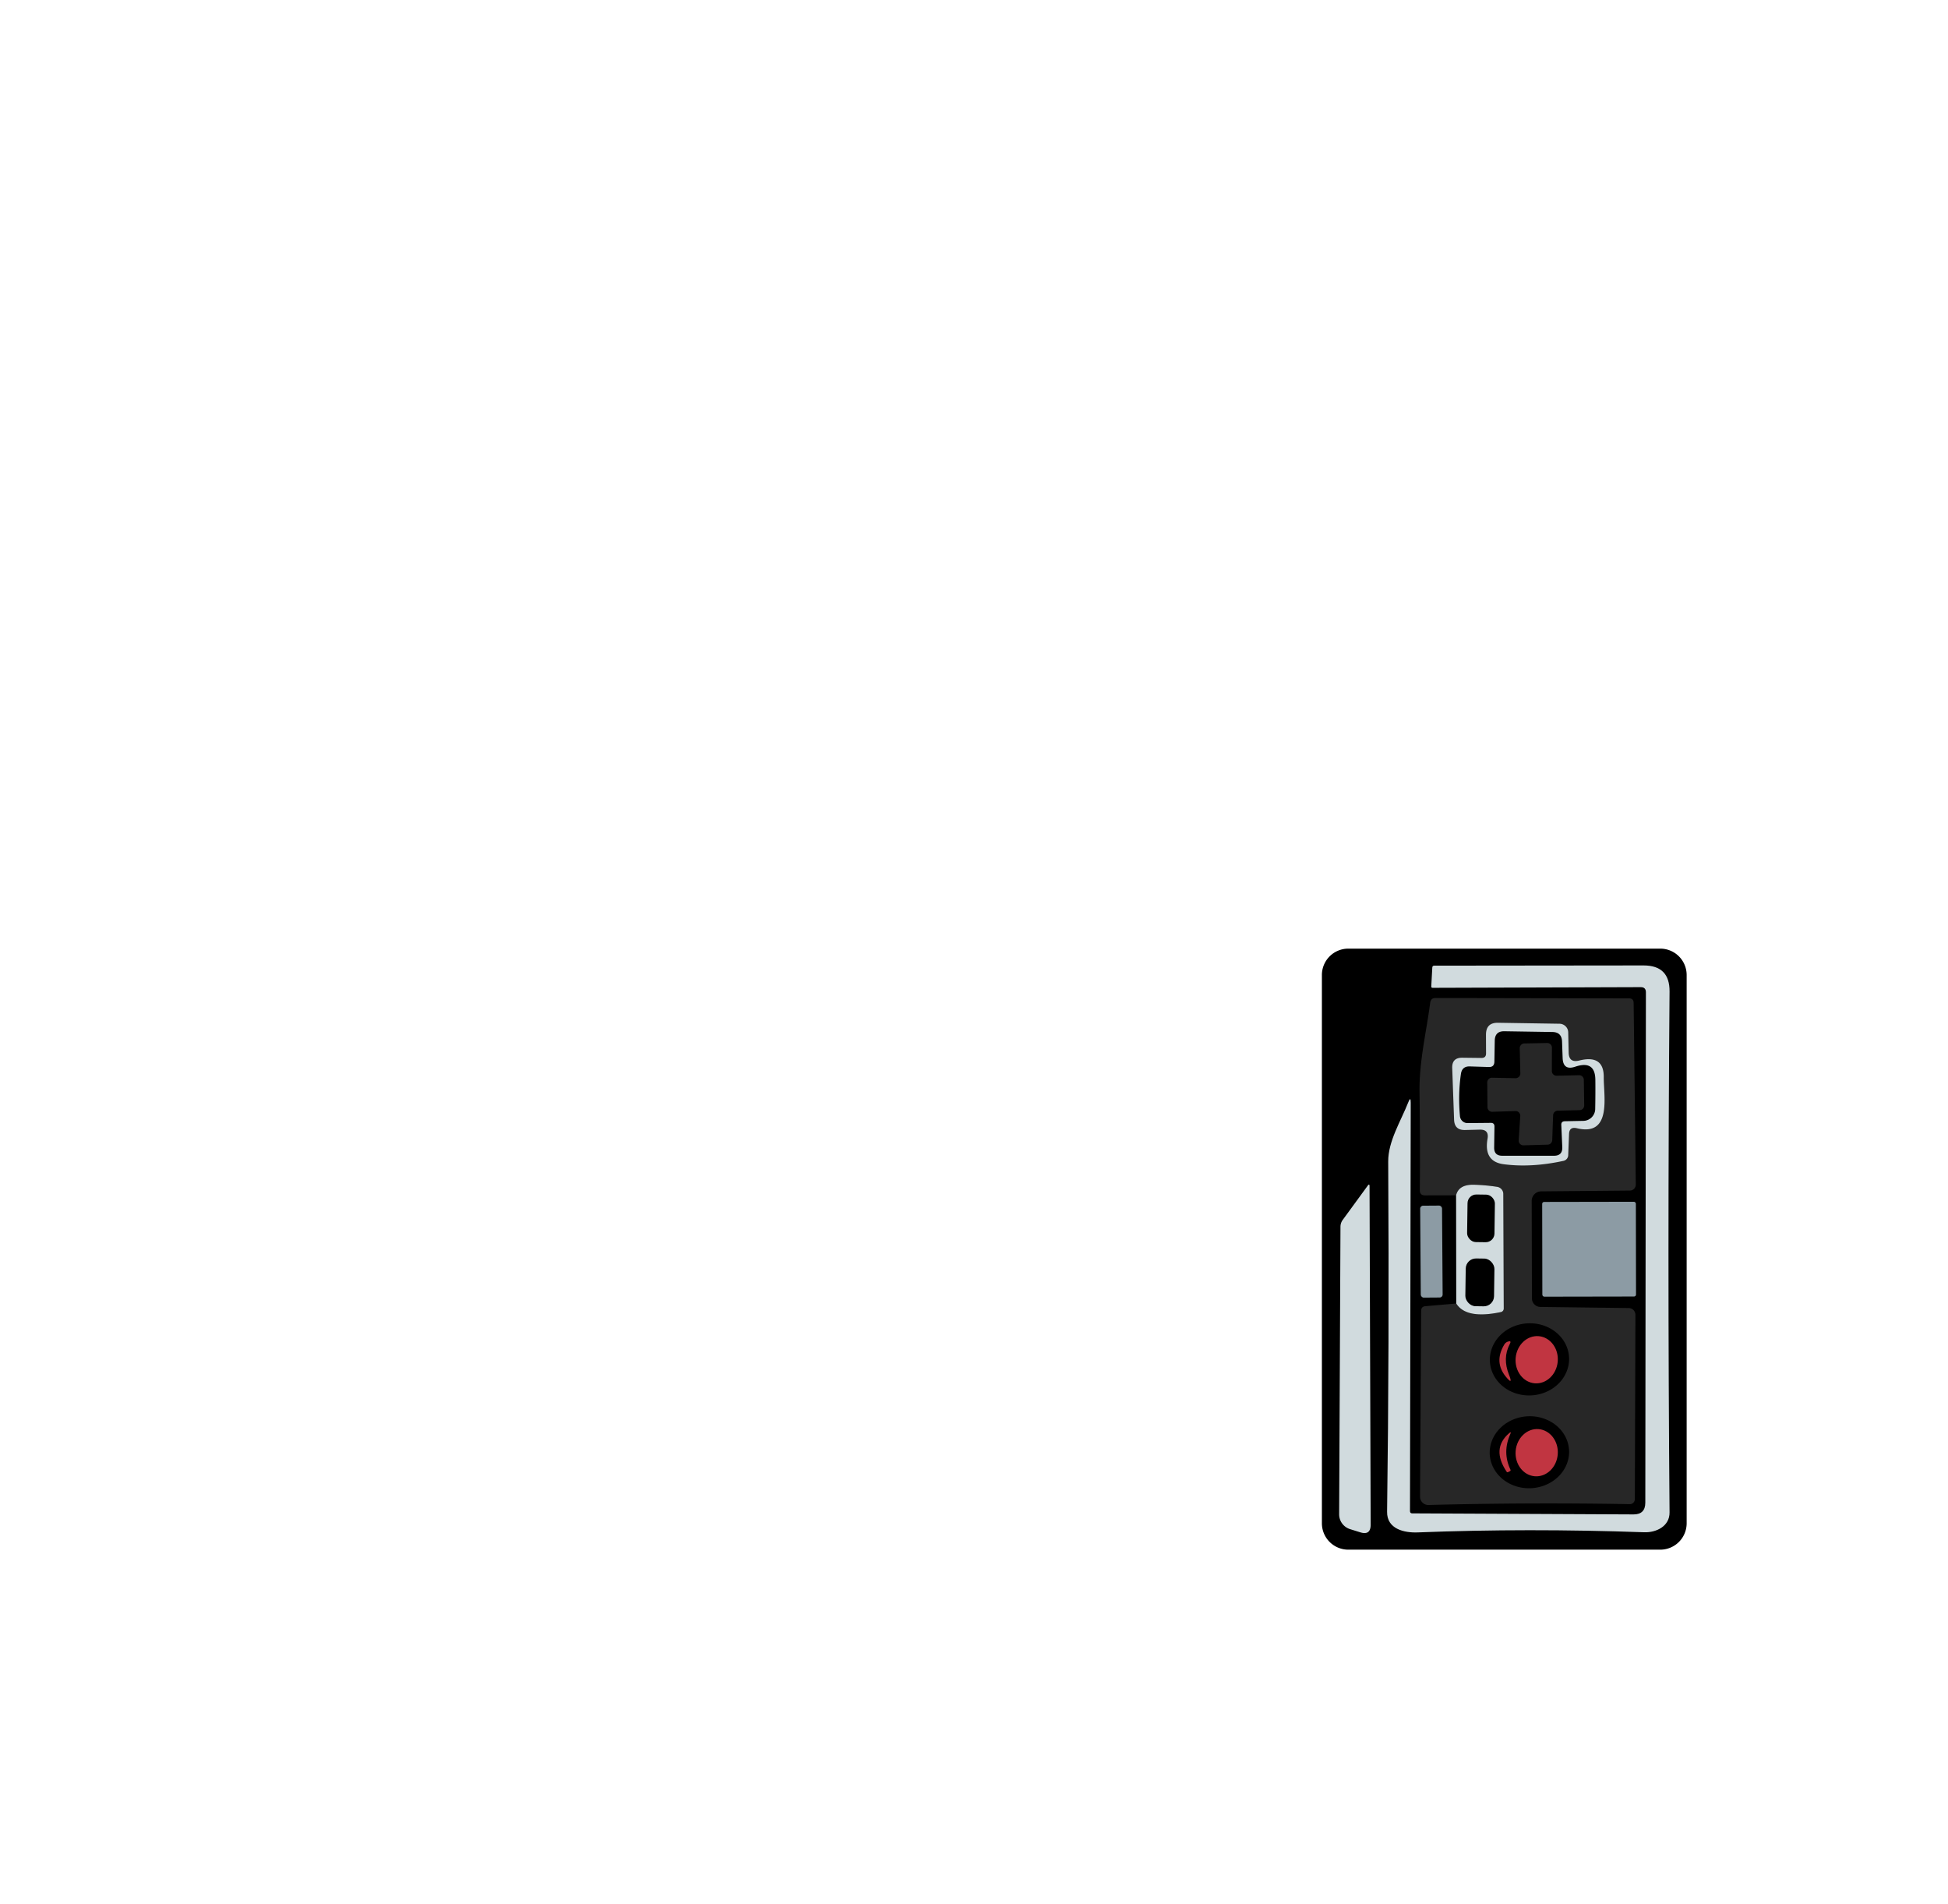 <svg xmlns="http://www.w3.org/2000/svg" baseProfile="tiny" version="1.2" viewBox="0 0 262 256"><path d="M226.85 204.83a3.55 3.55 0 0 1-3.55 3.55h-41.96a3.55 3.55 0 0 1-3.55-3.55v-73.72a3.55 3.55 0 0 1 3.55-3.55h41.96a3.55 3.55 0 0 1 3.55 3.55v73.72Z"/><path fill="#D1DBDE" d="m220.68 132.74-28 .09q-.19 0-.18-.19l.14-2.54q.01-.25.26-.25l28.16-.03q3.52 0 3.49 3.51-.29 35.39 0 70.04c.02 1.86-1.79 2.73-3.41 2.67q-15.66-.56-30.47.02c-1.8.07-4.15-.45-4.11-2.78q.3-22.07.15-47.08c-.02-2.74 1.7-5.44 2.7-7.98q.33-.86.33.06l-.1 54.91q0 .31.3.31l29.76.14q1.59.01 1.59-1.59l.08-68.62q0-.69-.69-.69Z"/><path fill="#272727" d="M195.86 175.28q1.34 2.14 6.01 1.15a.48.48 0 0 0 .38-.47l-.06-15.41a.98.97 4.5 0 0-.83-.96q-1.57-.24-3.1-.28-2.06-.06-2.42 1.42l-4.19.01q-.7 0-.69-.7.06-6.13-.04-13.12c-.06-4.23.91-8.04 1.44-12.11q.09-.61.71-.61l26.04.05q.6 0 .61.61l.29 24.42a.8.8 0 0 1-.79.81l-11.94.11a1.28 1.28 0 0 0-1.27 1.28l.03 13.12a1.15 1.15 0 0 0 1.13 1.14l11.89.15a.91.91 0 0 1 .9.92l-.08 24.78a.67.67 0 0 1-.68.67q-13.43-.24-27.07.11a1.11 1.11 0 0 1-1.14-1.12l.15-24.98q0-.58.58-.63l4.14-.36Z"/><path fill="#D1DBDE" d="m199.87 141.65-.01-2.52q0-1.63 1.63-1.6l8.26.13a1.19 1.18 0 0 1 1.17 1.16l.06 2.72q.03 1.41 1.41 1.07 3.33-.84 3.31 2.23c-.02 2.57 1.13 8.01-3.62 6.87q-1.02-.24-1.05.8l-.11 2.83a.81.8-5 0 1-.64.76q-4.34.94-8.05.45-2.7-.36-2.16-3.43.22-1.25-1.05-1.22l-1.96.05q-1.44.04-1.49-1.39l-.25-6.92q-.06-1.43 1.37-1.41l2.55.03q.63.01.63-.61Z"/><path d="m209.99 151.28.13 2.96q.05 1.17-1.11 1.17h-6.96q-1.11 0-1.09-1.11l.04-2.8q.01-.52-.5-.51l-3.11.03a1.03 1.02 86.9 0 1-1.03-.93q-.27-2.92.13-5.68.15-1.05 1.21-1.01l2.53.08q.74.03.76-.71l.05-2.85q.03-1.27 1.29-1.25l6.46.1q1.25.02 1.3 1.27l.08 2.23q.06 1.71 1.69 1.17 2.69-.91 2.71 1.77.02 1.8-.02 3.93a1.62 1.62 0 0 1-1.59 1.58l-2.49.05q-.51.01-.48.51Z"/><path fill="#272727" d="m203.82 149.4-3.11.1a.63.63 0 0 1-.65-.63l-.03-3.31a.63.63 0 0 1 .65-.64l3.16.06a.63.63 0 0 0 .64-.65l-.08-3.38a.63.63 0 0 1 .62-.64l3.07-.06a.63.63 0 0 1 .64.63l-.01 3.14a.63.63 0 0 0 .65.63l3-.07a.63.63 0 0 1 .65.62l.05 3.44a.63.63 0 0 1-.61.64l-2.96.07a.63.63 0 0 0-.61.61l-.12 3.35a.63.63 0 0 1-.61.61l-3.25.09a.63.63 0 0 1-.65-.67l.21-3.27a.63.63 0 0 0-.65-.67Z"/><path fill="#D1DBDE" d="M183.95 159.44q.25-.34.25.08l.15 45.5q0 1.46-1.39 1.03l-1.38-.43a2.09 2.09 0 0 1-1.47-2.01l.18-38.65a1.56 1.55 63.2 0 1 .3-.92l3.36-4.6ZM195.86 175.28l-.02-14.55q.36-1.48 2.42-1.42 1.53.04 3.1.28a.98.97 4.5 0 1 .83.96l.06 15.41a.48.48 0 0 1-.38.47q-4.67.99-6.01-1.15Z"/><rect width="3.68" height="6.4" x="-1.84" y="-3.2" rx="1.18" transform="rotate(.8 -11633.674 14347.616)"/><rect width="12.6" height="12.74" x="-6.3" y="-6.37" fill="#8C9BA4" rx=".26" transform="rotate(-.1 96352.291 -122374.248)"/><rect width="2.94" height="12.36" x="-1.47" y="-6.18" fill="#8C9BA4" rx=".39" transform="rotate(-.4 24203.361 -27492.197)"/><rect width="3.86" height="6.42" x="-1.93" y="-3.21" rx="1.38" transform="rotate(.8 -12250.385 14341.178)"/><path d="M211.032 182.493a5.33 4.85-3.2 0 1-5.051 5.14 5.33 4.85-3.2 0 1-5.593-4.546 5.33 4.85-3.2 0 1 5.051-5.14 5.33 4.85-3.2 0 1 5.593 4.546Z"/><ellipse fill="#C13541" rx="3.18" ry="2.84" transform="rotate(95.1 19.716 185.948)"/><path fill="#C13541" d="M202.53 185.12q-1.62-1.98-.2-4.34.16-.26.45-.37.56-.2.28.32-1 1.91-.1 4.14.59 1.49-.43.25Z"/><path d="M211.032 194.991a5.34 4.84-3.1 0 1-5.07 5.122 5.34 4.84-3.1 0 1-5.594-4.544 5.34 4.84-3.1 0 1 5.07-5.122 5.34 4.84-3.1 0 1 5.594 4.544Z"/><ellipse fill="#C13541" rx="3.18" ry="2.84" transform="rotate(94.6 13.213 193.03)"/><path fill="#C13541" d="M203.13 192.84q-1.09 2.43.02 4.78.07.14-.08.21l-.24.12q-.12.06-.19-.05-2.08-3.1.33-5.18.34-.3.16.12Z"/></svg>
